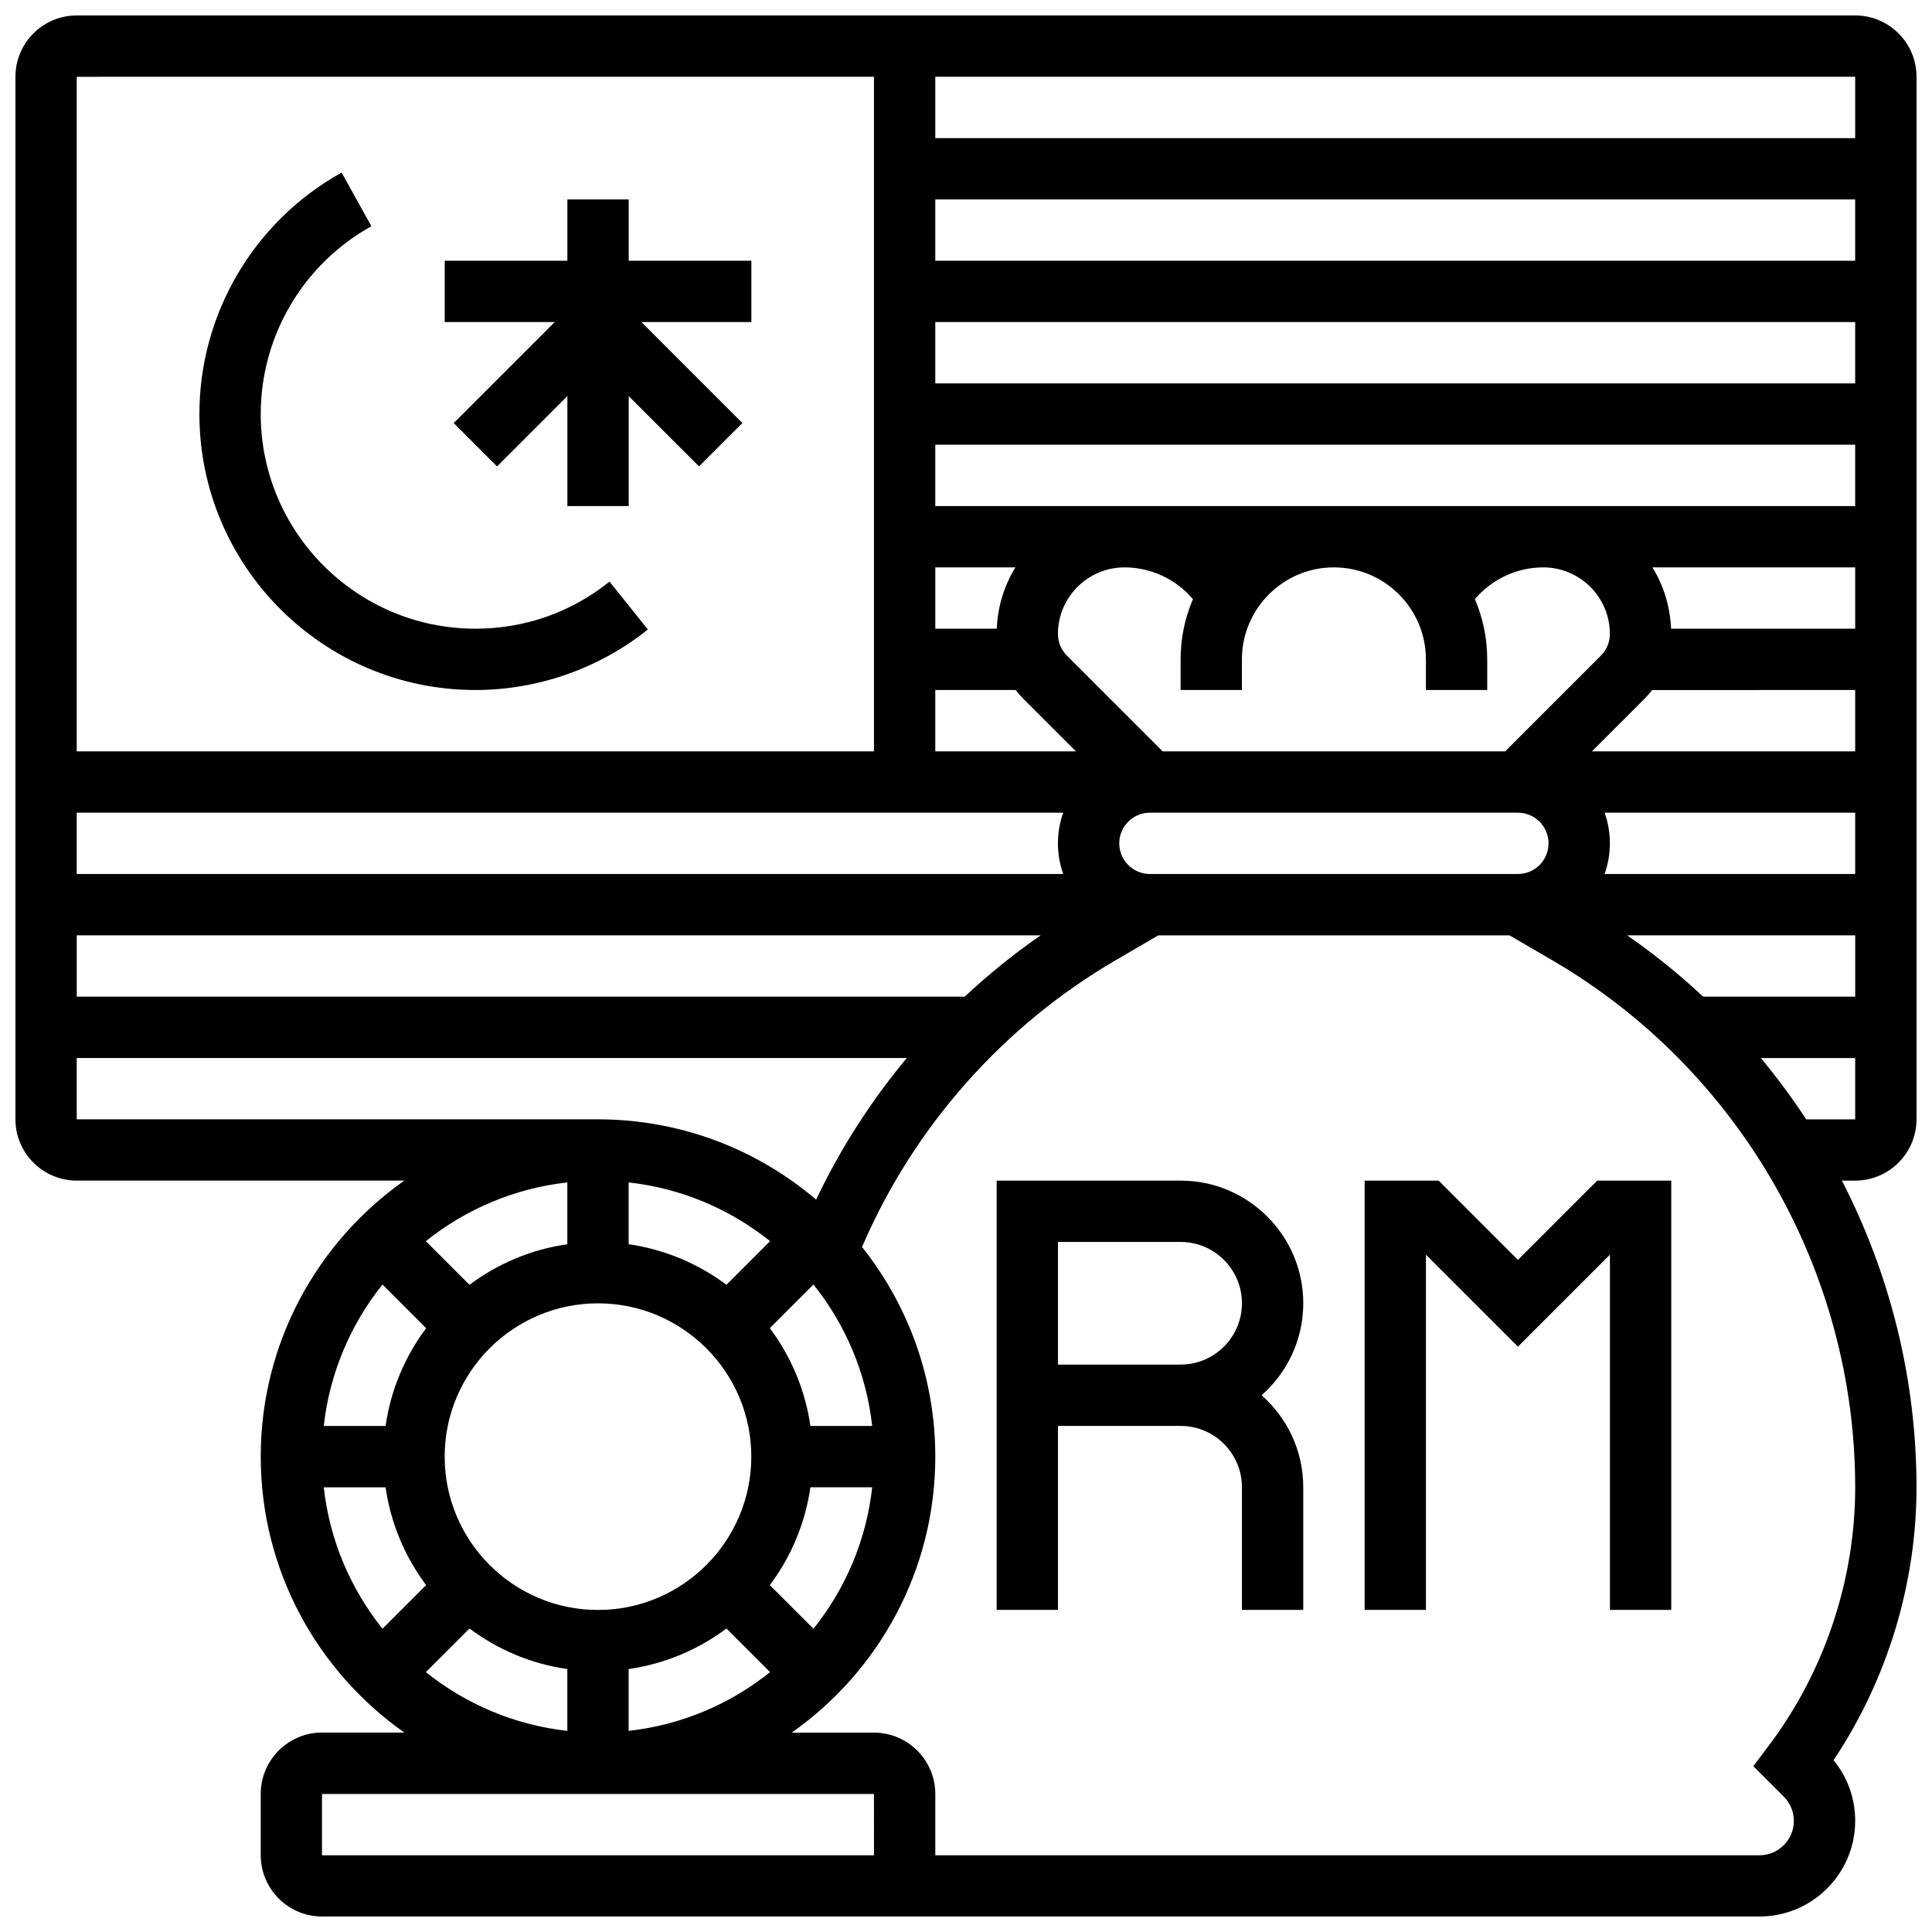 <?xml version="1.0" encoding="UTF-8"?>
<!-- Uploaded to: ICON Repo, www.iconrepo.com, Generator: ICON Repo Mixer Tools -->
<svg width="800px" height="800px" version="1.1" viewBox="144 144 512 512" xmlns="http://www.w3.org/2000/svg">
 <defs>
  <clipPath id="a">
   <path d="m148.09 148.09h503.81v503.81h-503.81z"/>
  </clipPath>
 </defs>
 <path d="m489.38 489.38c0-17.922-14.582-32.504-32.504-32.504h-48.754v113.76h16.25v-48.754h32.504c8.961 0 16.25 7.293 16.25 16.25v32.504h16.25v-32.504c0-9.703-4.277-18.418-11.039-24.379 6.766-5.957 11.043-14.672 11.043-24.375zm-65.008 16.254v-32.504h32.504c8.961 0 16.25 7.293 16.25 16.25 0 8.961-7.293 16.25-16.25 16.25z"/>
 <path d="m546.27 477.89-21.012-21.016h-19.617v113.77h16.25v-94.148l24.379 24.379 24.379-24.379v94.148h16.25v-113.77h-19.617z"/>
 <g clip-path="url(#a)">
  <path d="m651.9 440.63v-276.29c0-8.961-7.293-16.25-16.25-16.25h-471.31c-8.957 0-16.25 7.293-16.25 16.25v276.28c0 8.961 7.293 16.25 16.25 16.25h86.809c-22.996 16.195-38.051 42.941-38.051 73.141s15.055 56.945 38.051 73.133h-21.801c-8.961 0-16.25 7.293-16.25 16.25v16.25c0 8.961 7.293 16.25 16.25 16.25h380.93c13.988 0.004 25.367-11.375 25.367-25.359 0-5.926-2.019-11.543-5.734-16.062 14.219-21.285 21.984-46.711 21.984-72.336 0-28.668-7.019-56.469-19.77-81.258l3.519-0.004c8.961 0 16.25-7.289 16.25-16.25zm-56.551-32.504c-6.269-5.871-12.996-11.305-20.133-16.25l60.434-0.004v16.25zm-195.7 0h-235.31v-16.25h255.44c-7.106 4.926-13.832 10.363-20.125 16.25zm52.465-65.008-25.363-25.363c-1.535-1.535-2.383-3.578-2.383-5.746 0-9.73 7.918-17.648 17.648-17.648 7.031 0 13.66 3.152 18.129 8.418-2.106 4.902-3.273 10.297-3.273 15.961v8.125h16.25v-8.125c0-13.441 10.938-24.379 24.379-24.379 13.441 0 24.379 10.938 24.379 24.379v8.125h16.25v-8.125c0-5.664-1.168-11.059-3.269-15.961 4.469-5.266 11.098-8.418 18.129-8.418 9.73 0 17.645 7.914 17.645 17.648 0 2.172-0.844 4.211-2.383 5.746l-25.359 25.363zm-43.961-32.504h-16.289v-16.25h21.219c-2.918 4.769-4.688 10.316-4.93 16.25zm157.72 32.504 13.871-13.871c0.754-0.754 1.445-1.551 2.086-2.379l53.812-0.004v16.25zm69.77 16.25v16.25h-66.406c0.902-2.543 1.398-5.277 1.398-8.125 0-2.848-0.496-5.582-1.398-8.125zm-48.793-48.754c-0.242-5.934-2.012-11.48-4.93-16.25l53.723-0.004v16.25zm-194.99-32.504v-16.25h243.78v16.25zm0-32.504v-16.254h243.78v16.25zm0-32.504v-16.254h243.78v16.25zm0 113.76h21.305c0.641 0.828 1.332 1.629 2.086 2.379l13.875 13.875h-37.266zm33.902 32.504c-0.902 2.543-1.398 5.277-1.398 8.125 0 2.848 0.496 5.582 1.398 8.125l-261.43 0.004v-16.25zm22.98 16.254c-4.481 0-8.125-3.644-8.125-8.125 0-4.481 3.644-8.125 8.125-8.125h97.512c4.481 0 8.125 3.644 8.125 8.125 0 4.481-3.644 8.125-8.125 8.125zm186.9-195.02h-243.78v-16.254h243.78zm-260.03-16.254v178.77l-211.28 0.004v-178.77zm-211.28 276.29v-16.25h219.97c-9.512 11.426-17.605 24.035-24.02 37.52-15.594-13.258-35.781-21.27-57.805-21.27zm138.14 130.02c-22.402 0-40.629-18.227-40.629-40.629s18.227-40.629 40.629-40.629c22.402 0 40.629 18.227 40.629 40.629s-18.227 40.629-40.629 40.629zm34.047-86.168c-7.445-5.578-16.297-9.371-25.922-10.754v-16.379c14.082 1.562 26.965 7.144 37.488 15.566zm-42.176-10.754c-9.621 1.383-18.477 5.172-25.922 10.754l-11.566-11.566c10.52-8.422 23.402-14.004 37.488-15.566l0.004 16.379zm-37.41 22.246c-5.578 7.445-9.371 16.297-10.754 25.922l-16.379-0.004c1.562-14.082 7.144-26.965 15.566-37.484zm-10.754 42.172c1.383 9.621 5.172 18.477 10.754 25.922l-11.566 11.562c-8.422-10.52-14.004-23.402-15.566-37.484zm22.246 37.414c7.445 5.578 16.297 9.371 25.922 10.754v16.379c-14.082-1.562-26.965-7.144-37.488-15.566zm42.172 10.75c9.621-1.383 18.477-5.172 25.922-10.754l11.566 11.566c-10.52 8.422-23.402 14.004-37.488 15.566zm48.98-10.68-11.566-11.566c5.578-7.445 9.371-16.297 10.754-25.922h16.379c-1.566 14.086-7.148 26.969-15.566 37.488zm-0.816-53.738c-1.383-9.621-5.172-18.477-10.754-25.922l11.566-11.566c8.422 10.52 14.004 23.402 15.566 37.484zm16.844 113.77h-146.27v-16.25h146.27l0.012 16.25h-0.008zm237.28-29.254-4.231 5.637 8.062 8.062c1.719 1.719 2.668 4.008 2.668 6.441 0 5.023-4.086 9.113-9.113 9.113h-218.41v-16.25c0-8.961-7.293-16.25-16.25-16.25h-21.801c22.996-16.195 38.051-42.941 38.051-73.137 0-20.98-7.269-40.297-19.418-55.562 13.605-31.691 37.285-58.539 67.113-75.938l11.387-6.644h93.117l11.387 6.641c49.465 28.855 80.195 82.359 80.195 139.63 0 24.453-8.082 48.695-22.754 68.258zm-2.242-182.02h24.996v16.25h-12.977c-3.691-5.633-7.707-11.055-12.02-16.25z"/>
 </g>
 <path d="m264.24 256.11 11.492 11.492 18.629-18.629v29.137h16.254v-29.137l18.633 18.629 11.492-11.492-26.758-26.758h29.137v-16.25h-32.504v-16.254h-16.254v16.254h-32.504v16.25h29.141z"/>
 <path d="m269.98 326.86c16.57 0 32.805-5.699 45.711-16.043l-10.164-12.68c-10.18 8.16-22.473 12.473-35.547 12.473-31.363 0-56.883-25.516-56.883-56.883 0-20.664 11.238-39.738 29.328-49.777l-7.887-14.211c-23.25 12.902-37.695 37.422-37.695 63.988 0 40.328 32.809 73.133 73.137 73.133z"/>
</svg>